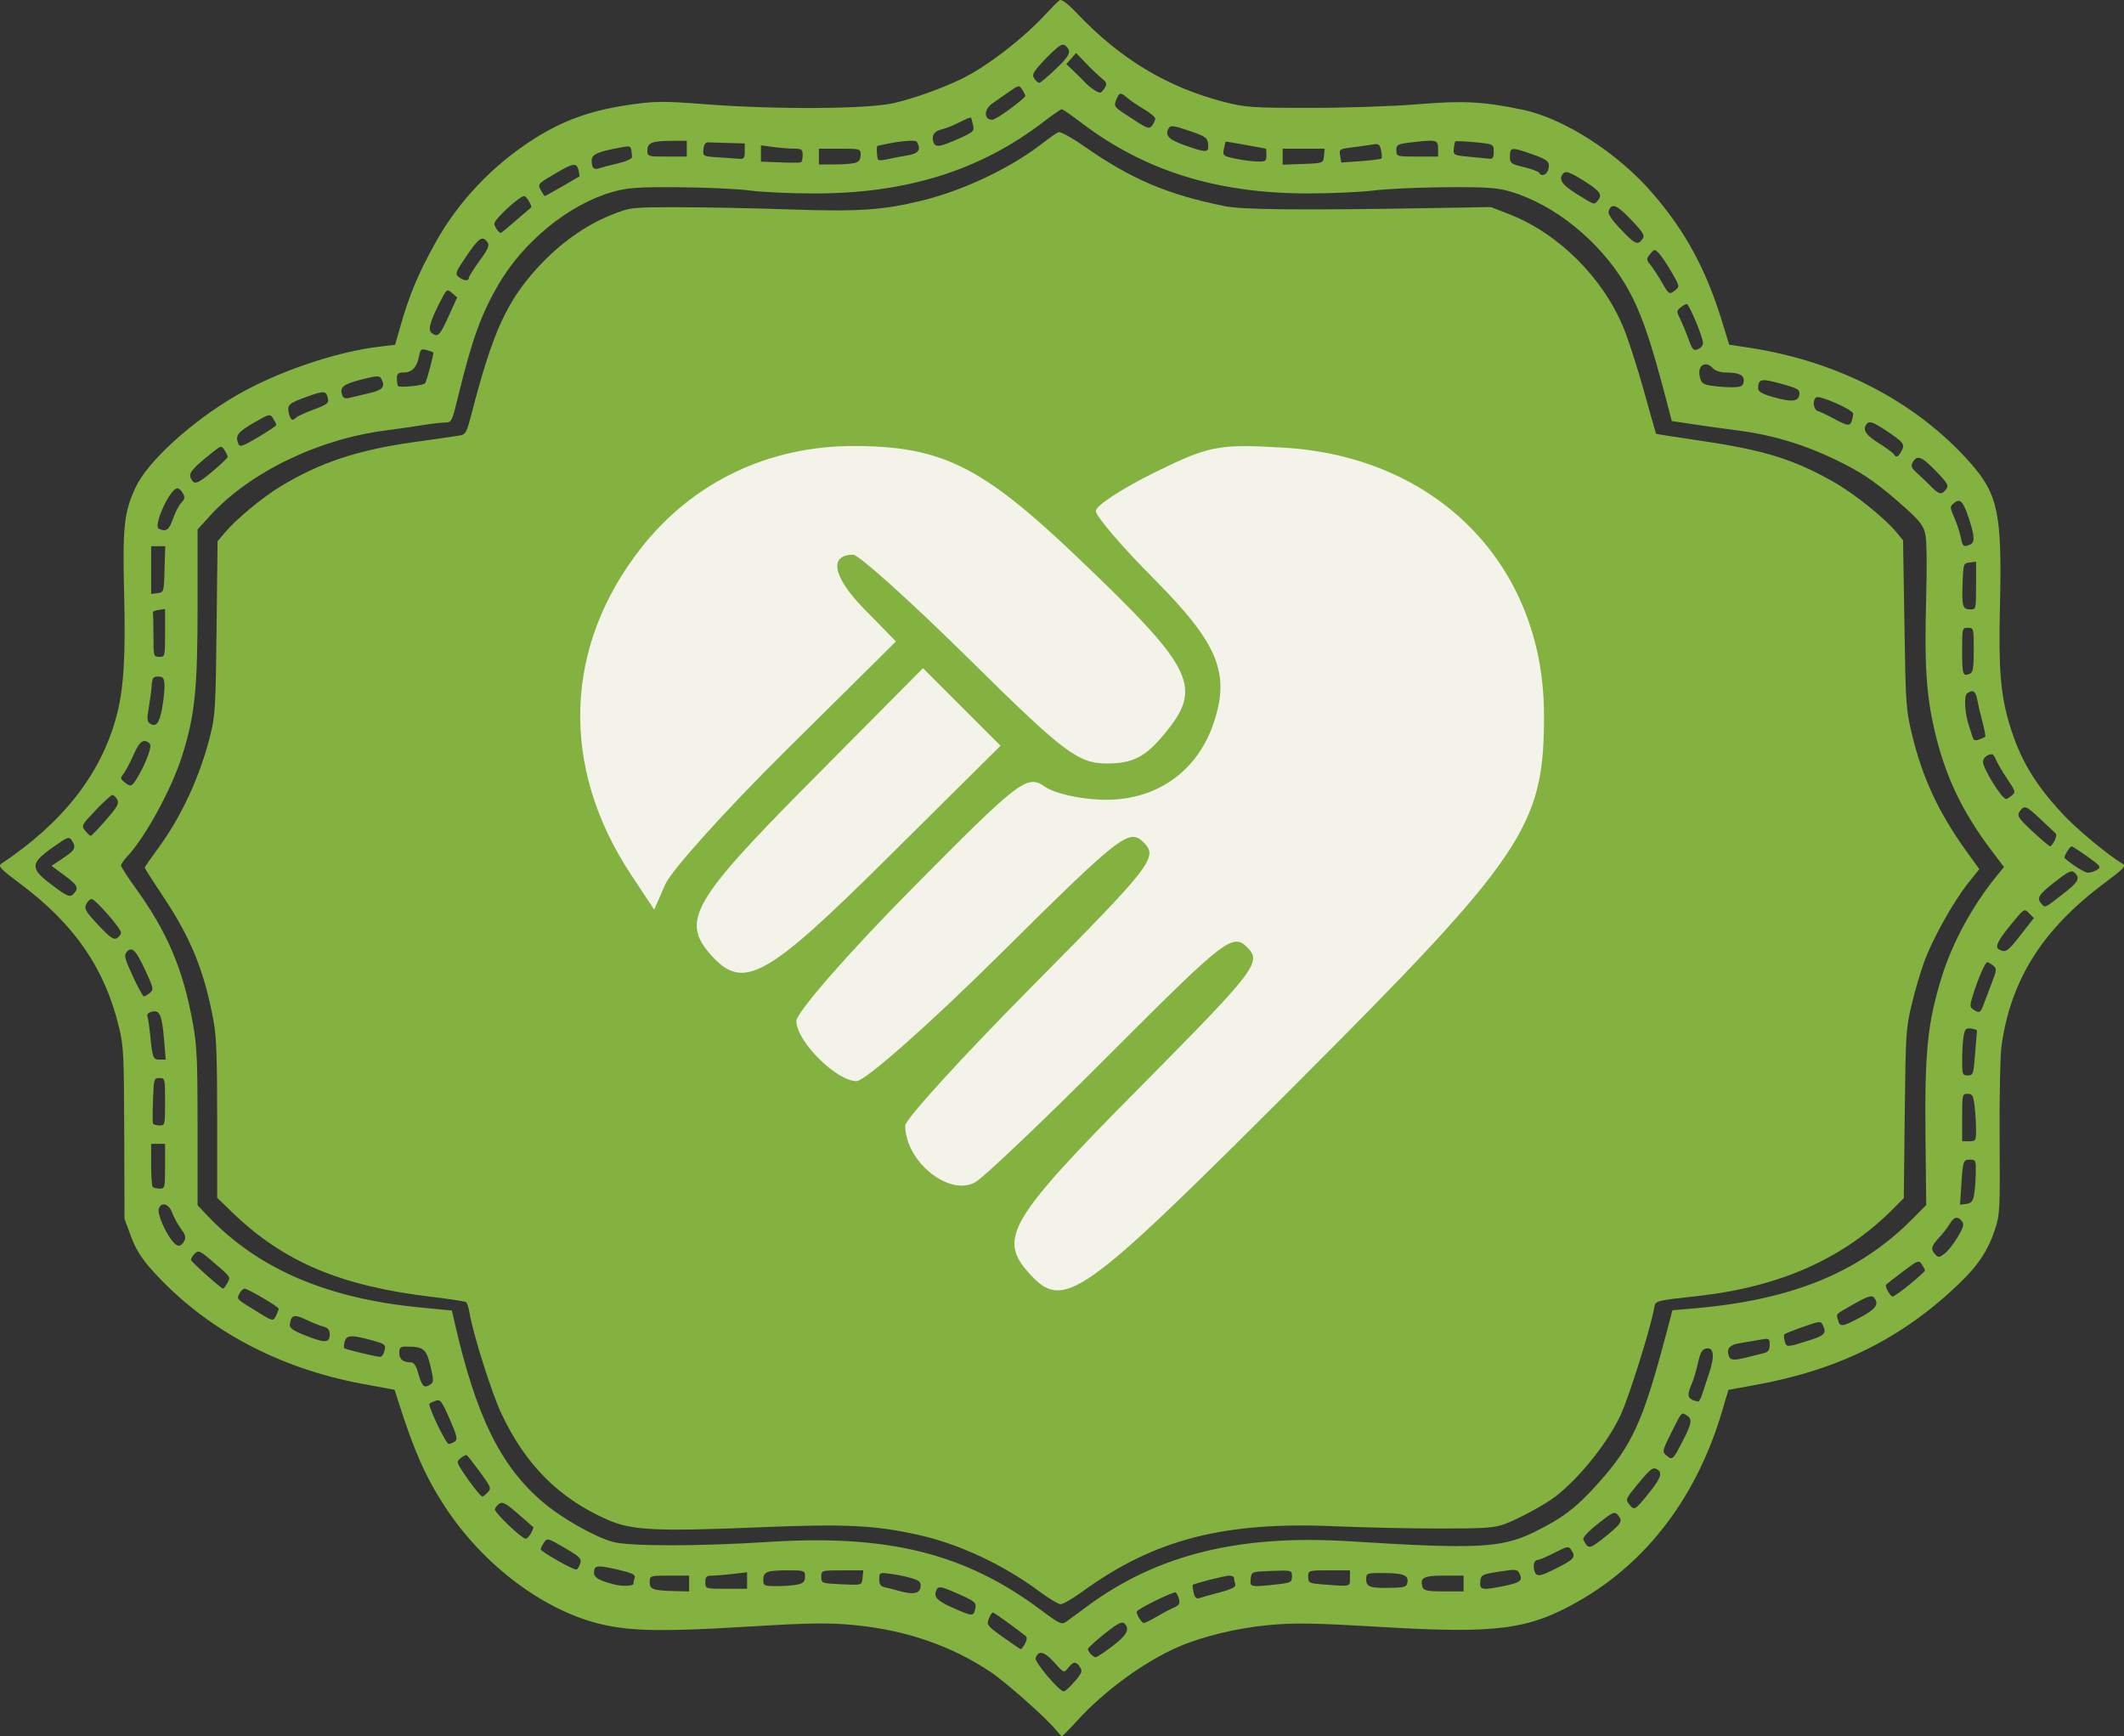 <?xml version="1.0" encoding="UTF-8" standalone="no"?> <svg xmlns:inkscape="http://www.inkscape.org/namespaces/inkscape" xmlns:sodipodi="http://sodipodi.sourceforge.net/DTD/sodipodi-0.dtd" xmlns="http://www.w3.org/2000/svg" xmlns:svg="http://www.w3.org/2000/svg" width="104" height="85" viewBox="0 0 104 85" fill="none" version="1.1" id="svg8" sodipodi:docname="icon3.svg" inkscape:version="1.3.2 (091e20e, 2023-11-25, custom)"><rect x="0" y="0" width="104" height="85" fill="#333333" stroke="none"/><defs id="defs8"></defs><path d="m 51.672,84.659 c -0.462,-0.572 -2.44,-2.321 -3.186,-2.817 -1.911,-1.271 -4.105,-2.029 -6.597,-2.277 -1.318,-0.131 -2.162,-0.119 -5.436,0.079 -3.816,0.231 -5.384,0.214 -6.782,-0.075 -2.888,-0.596 -5.975,-2.875 -7.901,-5.832 -0.931,-1.429 -1.508,-2.733 -2.263,-5.112 l -0.186,-0.586 -1.561,-0.288 c -4.16,-0.768 -7.742,-2.701 -10.312,-5.565 -0.524,-0.584 -0.796,-1.02 -1.032,-1.653 L 6.096,59.673 6.083,55.484 C 6.071,51.589 6.053,51.223 5.82,50.264 5.125,47.399 3.647,45.254 1.007,43.278 0.012,42.533 -0.11,42.403 0.069,42.283 3.09,40.261 4.928,37.914 5.693,35.102 c 0.363,-1.334 0.463,-2.902 0.385,-6.04 -0.081,-3.272 -0.004,-3.988 0.56,-5.2 0.591,-1.27 2.76,-3.245 4.963,-4.518 1.996,-1.154 4.886,-2.134 7.022,-2.379 l 0.721,-0.083 0.259,-0.902 c 0.449,-1.565 0.851,-2.527 1.696,-4.06 1.134,-2.057 2.853,-3.867 4.898,-5.153 1.396,-0.878 2.74,-1.358 4.548,-1.626 1.322,-0.195 1.689,-0.199 3.791,-0.038 3.517,0.269 7.969,0.24 9.254,-0.061 0.981,-0.23 2.333,-0.714 3.293,-1.18 1.213,-0.589 2.994,-1.955 4.076,-3.126 0.319,-0.345 0.645,-0.672 0.725,-0.726 0.094,-0.063 0.396,0.166 0.852,0.645 2.123,2.234 4.391,3.602 7.178,4.33 1.038,0.271 1.404,0.297 4.258,0.297 1.717,0 4.095,-0.081 5.285,-0.18 2.207,-0.184 3.174,-0.132 5.104,0.272 2.01,0.421 4.635,2.104 6.325,4.054 1.651,1.906 2.663,3.778 3.468,6.422 l 0.312,1.023 1.022,0.157 c 4.341,0.665 8.171,2.667 10.797,5.642 1.349,1.528 1.547,2.488 1.441,6.971 -0.073,3.117 0.027,4.362 0.47,5.828 0.514,1.702 1.223,2.896 2.602,4.38 0.689,0.742 2.234,2.025 2.944,2.445 0.167,0.099 0.024,0.25 -0.852,0.901 -3.063,2.277 -4.628,4.739 -5.087,8.003 -0.066,0.469 -0.107,2.452 -0.093,4.525 0.023,3.479 0.011,3.732 -0.216,4.429 -0.342,1.051 -0.823,1.782 -1.763,2.685 -2.794,2.682 -5.895,4.224 -9.977,4.964 l -1.324,0.24 -0.306,1.035 c -1.237,4.183 -3.66,7.39 -7.039,9.316 -2.44,1.391 -3.988,1.593 -9.649,1.258 -3.314,-0.196 -4.274,-0.212 -5.549,-0.09 -1.538,0.147 -3.207,0.551 -4.387,1.063 -1.681,0.729 -3.623,2.148 -4.983,3.642 -0.367,0.403 -0.69,0.733 -0.718,0.733 -0.028,0 -0.174,-0.153 -0.325,-0.341 z m 0.944,-2.334 c 0.359,-0.419 0.394,-0.513 0.266,-0.709 -0.191,-0.293 -0.324,-0.285 -0.579,0.036 -0.208,0.261 -0.21,0.26 -0.691,-0.275 -0.48,-0.535 -0.77,-0.599 -0.905,-0.2 -0.062,0.184 1.155,1.624 1.377,1.629 0.065,0.001 0.305,-0.215 0.532,-0.481 z m 1.861,-1.74 c 0.711,-0.544 0.862,-0.837 0.572,-1.11 -0.116,-0.109 -0.341,0.009 -0.965,0.508 -0.448,0.358 -0.814,0.694 -0.814,0.745 0,0.136 0.253,0.404 0.382,0.404 0.06,0 0.431,-0.246 0.825,-0.548 z m -4.289,-0.114 c 0.083,-0.151 0.108,-0.311 0.056,-0.355 -0.387,-0.324 -1.565,-1.174 -1.628,-1.174 -0.043,0 -0.134,0.139 -0.202,0.309 -0.117,0.291 -0.077,0.343 0.691,0.893 0.449,0.321 0.842,0.588 0.873,0.593 0.032,0.005 0.126,-0.114 0.209,-0.266 z m 3.064,-1.847 c 3.432,-2.52 7.431,-3.507 12.83,-3.168 6.229,0.392 7.437,0.332 9.024,-0.443 1.414,-0.691 2.096,-1.213 3.198,-2.452 1.629,-1.832 2.159,-3.007 3.291,-7.301 l 0.294,-1.114 1.047,-0.09 c 4.842,-0.415 8.133,-1.771 10.755,-4.43 l 0.625,-0.633 -0.035,-3.231 c -0.046,-4.269 0.094,-5.669 0.799,-7.947 0.515,-1.666 1.514,-3.497 2.693,-4.94 l 0.351,-0.429 -0.602,-0.795 c -1.453,-1.919 -2.281,-3.663 -2.799,-5.896 -0.4,-1.727 -0.497,-3.189 -0.414,-6.267 0.05,-1.862 0.035,-3.036 -0.042,-3.362 -0.097,-0.408 -0.292,-0.654 -1.056,-1.334 -1.169,-1.039 -1.863,-1.537 -2.857,-2.049 -1.771,-0.912 -3.425,-1.434 -5.298,-1.674 -0.651,-0.083 -1.638,-0.221 -2.192,-0.305 l -1.008,-0.153 -0.216,-0.833 c -0.841,-3.246 -1.334,-4.646 -2.067,-5.87 -1.264,-2.111 -3.441,-3.875 -5.579,-4.519 -0.664,-0.2 -1.186,-0.237 -3.179,-0.224 -1.311,0.009 -2.913,0.081 -3.56,0.161 -0.647,0.08 -2.103,0.145 -3.236,0.144 -4.447,-0.003 -7.988,-1.112 -11.086,-3.471 -0.468,-0.357 -0.892,-0.649 -0.942,-0.65 -0.05,-9.3e-4 -0.459,0.281 -0.909,0.626 -3.1,2.375 -6.696,3.497 -11.202,3.497 -1.131,0 -2.553,-0.065 -3.159,-0.145 -0.606,-0.08 -2.175,-0.152 -3.487,-0.161 -1.997,-0.014 -2.523,0.023 -3.236,0.228 -2.156,0.618 -4.392,2.444 -5.628,4.596 -0.828,1.442 -1.262,2.652 -1.927,5.374 -0.313,1.283 -0.332,1.321 -0.648,1.321 -0.179,0 -0.667,0.056 -1.085,0.125 -0.418,0.069 -1.236,0.187 -1.819,0.262 -3.327,0.43 -6.681,2.059 -8.612,4.183 l -0.605,0.665 v 3.749 c 0,4.085 -0.129,5.34 -0.752,7.321 -0.509,1.621 -1.811,4.008 -2.701,4.952 -0.162,0.172 -0.294,0.366 -0.294,0.432 0,0.066 0.321,0.563 0.713,1.105 1.558,2.155 2.336,3.993 2.807,6.639 0.196,1.1 0.227,1.784 0.227,5.079 v 3.808 l 0.483,0.509 c 2.454,2.59 5.82,4.047 10.37,4.49 l 1.599,0.156 0.136,0.593 c 1.047,4.57 2.223,6.977 4.277,8.752 0.912,0.788 2.552,1.726 3.459,1.978 0.807,0.225 4.18,0.226 7.664,0.003 5.84,-0.374 9.61,0.57 13.302,3.332 0.89,0.666 1.029,0.732 1.231,0.585 0.125,-0.091 0.602,-0.441 1.06,-0.777 z m 3.398,0.517 c 0.295,-0.174 0.674,-0.374 0.84,-0.444 0.231,-0.098 0.289,-0.192 0.242,-0.395 -0.034,-0.147 -0.108,-0.3 -0.165,-0.34 -0.097,-0.068 -1.913,0.828 -1.913,0.943 0,0.153 0.251,0.551 0.347,0.551 0.061,0 0.353,-0.142 0.649,-0.316 z m -8.904,-0.356 c 0.078,-0.339 0.027,-0.382 -0.989,-0.825 -0.642,-0.281 -0.797,-0.309 -0.88,-0.163 -0.2,0.353 -0.029,0.559 0.751,0.905 0.978,0.434 1.036,0.438 1.117,0.083 z m 11.972,-0.826 c 0.617,-0.165 0.812,-0.268 0.766,-0.404 -0.034,-0.1 -0.061,-0.235 -0.061,-0.3 0,-0.065 -0.104,-0.118 -0.232,-0.118 -0.208,0 -1.705,0.381 -1.789,0.455 -0.019,0.017 0,0.184 0.042,0.371 0.052,0.236 0.133,0.322 0.261,0.279 0.102,-0.034 0.558,-0.162 1.013,-0.284 z m -14.644,-0.266 c 0.029,-0.229 -0.045,-0.307 -0.397,-0.419 -0.238,-0.076 -0.701,-0.174 -1.029,-0.219 -0.586,-0.08 -0.596,-0.076 -0.596,0.256 0,0.248 0.068,0.352 0.255,0.392 0.141,0.03 0.46,0.112 0.71,0.182 0.696,0.196 1.016,0.138 1.057,-0.191 z m -11.332,-0.169 v -0.387 h -0.965 c -0.946,0 -0.965,0.006 -0.965,0.313 0,0.362 0.15,0.416 1.22,0.443 l 0.71,0.018 z m 37.922,0 v -0.387 h -0.969 c -1.002,0 -1.194,0.107 -1.034,0.58 0.051,0.151 0.278,0.193 1.034,0.193 h 0.969 z m -35.084,-0.147 v -0.405 l -0.698,0.083 c -0.384,0.045 -0.844,0.083 -1.022,0.083 -0.27,0 -0.324,0.054 -0.324,0.322 0,0.32 0.008,0.322 1.022,0.322 h 1.022 z m 32.336,0.067 c 0.043,-0.342 -0.217,-0.431 -1.255,-0.434 -0.736,-0.002 -0.766,0.011 -0.766,0.311 0,0.374 0.193,0.438 1.249,0.413 0.66,-0.015 0.742,-0.046 0.772,-0.29 z m 4.742,0.198 c 0.785,-0.162 0.907,-0.259 0.75,-0.594 -0.107,-0.228 -0.178,-0.235 -1.004,-0.106 -0.847,0.132 -0.89,0.155 -0.924,0.489 -0.042,0.41 0.096,0.435 1.179,0.211 z m -42.642,-0.108 c 0,-0.065 0.028,-0.201 0.062,-0.303 0.048,-0.141 -0.154,-0.234 -0.865,-0.395 -0.992,-0.226 -1.127,-0.205 -1.127,0.17 0,0.226 0.267,0.381 0.965,0.559 0.418,0.106 0.965,0.089 0.965,-0.031 z m 8.047,0.038 c 0.278,-0.063 0.355,-0.147 0.355,-0.387 0,-0.295 -0.031,-0.306 -0.842,-0.306 -1.026,0 -1.202,0.068 -1.202,0.465 0,0.29 0.039,0.308 0.667,0.308 0.367,0 0.827,-0.036 1.022,-0.081 z m 3.172,-0.348 0.036,-0.344 h -1.029 c -1.018,0 -1.029,0.004 -1.029,0.317 0,0.306 0.031,0.318 0.88,0.359 1.143,0.055 1.101,0.068 1.143,-0.332 z m 20.259,0.345 c 0.713,-0.076 0.766,-0.104 0.766,-0.391 0,-0.305 -0.012,-0.308 -0.993,-0.271 -0.99,0.037 -0.994,0.038 -1.029,0.392 -0.041,0.404 -0.023,0.408 1.256,0.271 z m 3.605,-0.303 v -0.387 h -1.022 c -1.008,0 -1.022,0.004 -1.022,0.316 0,0.289 0.051,0.32 0.596,0.363 1.52,0.121 1.448,0.135 1.448,-0.292 z m 10.138,-0.503 c 0.843,-0.429 0.926,-0.529 0.716,-0.856 -0.147,-0.228 -0.18,-0.223 -0.834,0.11 -0.375,0.191 -0.736,0.347 -0.802,0.347 -0.185,0 -0.271,0.232 -0.191,0.517 0.095,0.341 0.241,0.325 1.111,-0.118 z m -47.825,-0.225 c 0.075,-0.23 -0.023,-0.328 -0.767,-0.762 -0.825,-0.481 -0.859,-0.49 -1.012,-0.253 -0.087,0.135 -0.158,0.282 -0.158,0.326 0,0.115 1.625,1.034 1.749,0.99 0.057,-0.02 0.141,-0.156 0.189,-0.301 z m 50.848,-1.9 c 0.121,-0.166 0.123,-0.245 0.01,-0.4 -0.201,-0.276 -0.248,-0.259 -1.074,0.397 -0.452,0.359 -0.715,0.65 -0.669,0.741 0.235,0.47 0.286,0.468 0.936,-0.033 0.355,-0.274 0.714,-0.591 0.797,-0.705 z m -53.259,0.425 c 0.082,-0.149 0.132,-0.283 0.112,-0.299 -0.02,-0.016 -0.359,-0.312 -0.754,-0.658 -0.564,-0.495 -0.757,-0.601 -0.901,-0.498 -0.101,0.072 -0.203,0.196 -0.226,0.275 -0.043,0.147 1.301,1.438 1.505,1.446 0.063,0.002 0.182,-0.117 0.263,-0.266 z m 54.669,-1.882 c 0.605,-0.739 0.74,-1.05 0.523,-1.208 -0.247,-0.18 -0.339,-0.117 -1.003,0.687 -0.596,0.721 -0.607,0.749 -0.411,0.996 0.238,0.299 0.272,0.281 0.891,-0.474 z m -56.793,-0.117 c 0.191,-0.196 0.171,-0.249 -0.376,-0.999 -0.318,-0.435 -0.611,-0.807 -0.651,-0.826 -0.041,-0.019 -0.172,0.047 -0.291,0.146 -0.211,0.175 -0.208,0.195 0.107,0.678 0.376,0.576 0.875,1.207 0.955,1.207 0.03,0 0.146,-0.093 0.257,-0.207 z m 58.514,-2.512 c 0.458,-0.888 0.486,-1.086 0.18,-1.272 -0.241,-0.146 -0.223,-0.165 -0.661,0.705 -0.534,1.063 -0.539,1.084 -0.303,1.28 0.28,0.233 0.311,0.205 0.784,-0.713 z m -60.118,0.016 c 0.144,-0.103 0.104,-0.27 -0.258,-1.101 -0.381,-0.875 -0.454,-0.97 -0.68,-0.892 -0.139,0.049 -0.277,0.113 -0.305,0.143 -0.093,0.097 0.802,1.976 0.941,1.974 0.074,-10e-4 0.21,-0.057 0.303,-0.123 z m 61.066,-2.291 c 0.064,-0.195 0.221,-0.669 0.349,-1.053 0.281,-0.842 0.226,-1.285 -0.148,-1.204 -0.202,0.044 -0.289,0.199 -0.405,0.722 -0.081,0.366 -0.217,0.822 -0.303,1.014 -0.264,0.591 -0.203,0.757 0.316,0.861 0.041,0.008 0.127,-0.144 0.191,-0.34 z m -62.223,-0.529 c 0.119,-0.086 0.111,-0.255 -0.044,-0.888 -0.205,-0.835 -0.333,-0.935 -1.196,-0.935 -0.269,0 -0.326,0.055 -0.326,0.308 0,0.312 0.187,0.465 0.568,0.465 0.141,0 0.253,0.156 0.346,0.483 0.209,0.736 0.303,0.818 0.652,0.567 z m 64.434,-1.3 c 0.262,-0.067 0.617,-0.155 0.788,-0.196 0.244,-0.058 0.312,-0.148 0.312,-0.411 0,-0.324 -0.018,-0.333 -0.483,-0.249 -0.265,0.048 -0.704,0.122 -0.975,0.164 -0.498,0.077 -0.665,0.268 -0.545,0.621 0.076,0.225 0.248,0.239 0.902,0.072 z m -66.736,-0.275 c 0.098,-0.351 0.066,-0.377 -0.707,-0.584 -0.915,-0.244 -1.14,-0.228 -1.228,0.088 -0.041,0.147 -0.051,0.294 -0.022,0.327 0.05,0.056 1.458,0.398 1.749,0.424 0.074,0.007 0.168,-0.108 0.209,-0.255 z m 69.846,-0.577 c 0.671,-0.215 0.775,-0.334 0.608,-0.689 -0.116,-0.246 -0.132,-0.246 -0.98,0.051 -0.474,0.166 -0.888,0.331 -0.919,0.367 -0.032,0.036 -0.023,0.191 0.02,0.344 0.085,0.303 0.105,0.302 1.271,-0.073 z m -72.517,-0.248 c 0,-0.243 -0.075,-0.34 -0.312,-0.403 -0.172,-0.046 -0.558,-0.201 -0.858,-0.344 -0.561,-0.268 -0.711,-0.226 -0.779,0.215 -0.03,0.196 0.107,0.302 0.7,0.542 0.992,0.402 1.249,0.4 1.249,-0.011 z m 74.962,-0.863 c 0.763,-0.406 0.924,-0.652 0.639,-0.975 -0.097,-0.11 -0.332,-0.032 -0.937,0.312 -0.974,0.553 -0.901,0.481 -0.81,0.805 0.099,0.354 0.201,0.341 1.107,-0.142 z m -77.577,-0.098 c 0.065,-0.137 0.117,-0.278 0.117,-0.314 0,-0.097 -1.504,-0.984 -1.667,-0.984 -0.078,0 -0.195,0.114 -0.261,0.252 -0.13,0.275 -0.17,0.236 0.963,0.93 0.691,0.424 0.701,0.425 0.848,0.115 z m 79.991,-1.514 c 0.406,-0.332 0.737,-0.636 0.735,-0.677 -0.002,-0.04 -0.072,-0.176 -0.157,-0.302 -0.143,-0.214 -0.205,-0.19 -0.931,0.363 -0.428,0.326 -0.796,0.613 -0.818,0.637 -0.069,0.078 0.21,0.582 0.323,0.582 0.06,0 0.441,-0.272 0.848,-0.603 z m -82.39,-0.056 c 0.171,-0.311 0.191,-0.281 -0.72,-1.058 -0.632,-0.54 -0.696,-0.567 -0.883,-0.376 -0.111,0.113 -0.187,0.251 -0.17,0.306 0.035,0.111 1.473,1.398 1.565,1.4 0.032,7e-4 0.125,-0.122 0.208,-0.272 z m 84.123,-1.473 c 0.138,-0.109 0.409,-0.46 0.602,-0.78 0.283,-0.468 0.325,-0.617 0.215,-0.768 -0.197,-0.269 -0.398,-0.231 -0.597,0.114 -0.096,0.166 -0.331,0.47 -0.524,0.676 -0.381,0.408 -0.423,0.565 -0.214,0.801 0.175,0.199 0.216,0.195 0.518,-0.044 z M 9.03,60.742 c 0.085,-0.153 0.043,-0.3 -0.171,-0.587 -0.156,-0.211 -0.35,-0.565 -0.431,-0.787 -0.161,-0.442 -0.532,-0.55 -0.653,-0.191 -0.079,0.233 0.305,1.145 0.667,1.586 0.247,0.301 0.412,0.295 0.588,-0.021 z m 87.626,-2.229 c 0.04,-0.213 0.078,-0.691 0.086,-1.063 0.013,-0.642 -0.001,-0.677 -0.274,-0.677 -0.341,0 -0.357,0.048 -0.435,1.265 l -0.06,0.942 0.306,-0.04 c 0.236,-0.031 0.322,-0.129 0.378,-0.427 z M 8.082,57.095 v -1.095 h -0.341 -0.341 v 1.01 c 0,0.555 0.034,1.048 0.076,1.095 0.042,0.047 0.195,0.086 0.341,0.086 0.257,0 0.265,-0.034 0.265,-1.096 z m 88.674,-1.786 c 0,-0.309 -0.033,-0.831 -0.072,-1.16 -0.063,-0.52 -0.107,-0.598 -0.341,-0.598 -0.262,0 -0.268,0.026 -0.268,1.16 v 1.16 h 0.341 c 0.326,0 0.341,-0.024 0.341,-0.562 z M 8.082,53.938 c 0,-1.142 -0.004,-1.16 -0.275,-1.16 -0.266,0 -0.277,0.036 -0.315,1.063 -0.022,0.585 -0.023,1.107 -0.002,1.16 0.021,0.053 0.163,0.097 0.315,0.097 0.273,0 0.277,-0.016 0.277,-1.16 z m 88.627,-2.352 c 0.045,-0.585 0.087,-1.092 0.093,-1.128 0.006,-0.035 -0.122,-0.082 -0.286,-0.104 -0.253,-0.033 -0.307,0.021 -0.369,0.371 -0.04,0.225 -0.072,0.75 -0.072,1.167 0,0.716 0.015,0.757 0.276,0.757 0.263,0 0.28,-0.049 0.358,-1.063 z M 8.041,50.981 c -0.104,-1.269 -0.211,-1.538 -0.582,-1.458 -0.192,0.042 -0.278,0.127 -0.239,0.24 0.033,0.096 0.09,0.48 0.127,0.854 0.119,1.189 0.145,1.258 0.47,1.258 h 0.298 z m 89.076,-1.78 c 0.071,-0.195 0.251,-0.672 0.401,-1.06 0.256,-0.664 0.26,-0.716 0.074,-0.87 -0.109,-0.09 -0.239,-0.164 -0.289,-0.164 -0.102,0 -0.455,0.817 -0.708,1.641 -0.153,0.498 -0.151,0.556 0.025,0.673 0.293,0.194 0.357,0.166 0.497,-0.219 z M 7.338,48.609 c 0.197,-0.164 0.186,-0.22 -0.225,-1.108 -0.461,-0.995 -0.654,-1.185 -0.912,-0.893 -0.138,0.157 -0.096,0.321 0.299,1.178 0.253,0.548 0.498,0.996 0.545,0.996 0.047,0 0.179,-0.078 0.293,-0.172 z m 91.607,-2.841 0.64,-0.823 -0.236,-0.241 c -0.234,-0.238 -0.242,-0.233 -0.904,0.582 -0.672,0.828 -0.788,1.098 -0.526,1.218 0.299,0.137 0.404,0.061 1.026,-0.737 z M 5.924,45.656 c 0,-0.205 -1.261,-1.643 -1.44,-1.643 -0.078,0 -0.196,0.116 -0.263,0.257 -0.105,0.223 -0.028,0.357 0.592,1.018 0.57,0.608 0.753,0.737 0.912,0.641 0.109,-0.066 0.199,-0.189 0.199,-0.274 z m 95.05,-1.859 c 0.803,-0.622 0.9,-0.796 0.604,-1.076 -0.145,-0.137 -0.302,-0.062 -0.965,0.456 -0.802,0.628 -0.901,0.789 -0.656,1.067 0.186,0.21 0.145,0.229 1.017,-0.448 z M 3.631,43.729 c 0.234,-0.265 0.153,-0.411 -0.488,-0.883 l -0.621,-0.458 0.566,-0.375 c 0.594,-0.394 0.656,-0.521 0.424,-0.874 -0.129,-0.196 -0.218,-0.161 -0.968,0.374 -1.07,0.764 -1.072,1.005 -0.018,1.8 0.802,0.605 0.904,0.643 1.105,0.415 z M 102.681,42.582 c 0.216,-0.131 0.181,-0.18 -0.466,-0.644 -0.385,-0.276 -0.737,-0.502 -0.782,-0.502 -0.089,0 -0.401,0.521 -0.342,0.573 0.385,0.341 0.988,0.716 1.148,0.716 0.115,0 0.314,-0.064 0.442,-0.142 z m -2.083,-1.42 c 0.082,-0.15 0.108,-0.312 0.056,-0.36 -0.052,-0.048 -0.384,-0.36 -0.737,-0.694 -0.702,-0.662 -0.794,-0.7 -1.004,-0.413 -0.113,0.155 -0.111,0.236 0.015,0.409 0.174,0.241 1.373,1.331 1.463,1.331 0.032,0 0.125,-0.123 0.208,-0.273 z M 5.188,40.144 c 0.565,-0.648 0.656,-0.812 0.552,-0.999 -0.068,-0.123 -0.175,-0.224 -0.236,-0.224 -0.062,0 -0.432,0.336 -0.823,0.748 -0.69,0.725 -0.705,0.755 -0.511,0.999 0.11,0.138 0.232,0.251 0.272,0.251 0.039,0 0.375,-0.349 0.747,-0.775 z m 93.32,-1.2 c 0.194,-0.161 0.181,-0.208 -0.221,-0.805 -0.235,-0.349 -0.479,-0.765 -0.543,-0.924 -0.064,-0.16 -0.155,-0.29 -0.203,-0.29 -0.231,0 -0.445,0.178 -0.445,0.371 0,0.334 0.925,1.821 1.133,1.821 0.04,0 0.165,-0.077 0.278,-0.171 z m -91.811,-0.828 c 0.384,-0.618 0.722,-1.469 0.659,-1.656 -0.034,-0.099 -0.164,-0.181 -0.29,-0.181 -0.162,0 -0.315,0.197 -0.527,0.677 -0.164,0.372 -0.382,0.783 -0.483,0.914 -0.171,0.22 -0.168,0.251 0.035,0.419 0.3,0.249 0.355,0.234 0.607,-0.173 z m 90.505,-2.048 c 0.027,-0.028 -0.033,-0.354 -0.133,-0.725 -0.1,-0.371 -0.215,-0.864 -0.256,-1.094 -0.076,-0.424 -0.213,-0.507 -0.498,-0.302 -0.163,0.117 -0.107,1.014 0.1,1.608 0.052,0.15 0.125,0.379 0.161,0.508 0.049,0.175 0.13,0.212 0.321,0.145 0.141,-0.049 0.278,-0.112 0.305,-0.139 z M 7.939,34.667 c 0.077,-0.425 0.129,-0.946 0.114,-1.159 -0.022,-0.318 -0.077,-0.387 -0.311,-0.387 -0.243,0 -0.288,0.065 -0.315,0.451 -0.017,0.248 -0.083,0.737 -0.145,1.086 -0.087,0.488 -0.08,0.659 0.032,0.741 0.318,0.233 0.486,0.036 0.626,-0.733 z m 88.524,-1.688 c 0.144,-0.063 0.18,-0.292 0.18,-1.16 0,-1.068 -0.004,-1.082 -0.284,-1.082 -0.282,0 -0.284,0.009 -0.284,1.16 0,1.144 0.033,1.236 0.388,1.082 z M 8.082,30.986 V 29.818 l -0.312,0.041 c -0.172,0.022 -0.299,0.084 -0.284,0.138 0.016,0.053 0.028,0.561 0.028,1.128 0,1.014 0.005,1.031 0.284,1.031 0.282,0 0.284,-0.008 0.284,-1.169 z m 88.674,-2.32 v -1.169 l -0.312,0.041 c -0.305,0.04 -0.313,0.061 -0.347,0.993 -0.042,1.152 0.001,1.304 0.372,1.304 0.286,0 0.287,-0.004 0.287,-1.169 z m -88.698,-0.797 0.033,-1.128 h -0.345 -0.345 v 1.169 1.169 l 0.312,-0.041 c 0.311,-0.041 0.312,-0.045 0.345,-1.169 z m 88.405,-1.206 c 0.239,-0.104 0.226,-0.415 -0.052,-1.259 -0.286,-0.868 -0.432,-1.024 -0.728,-0.779 -0.218,0.181 -0.218,0.19 0.013,0.731 0.129,0.301 0.271,0.736 0.315,0.966 0.083,0.431 0.142,0.475 0.451,0.341 z M 8.468,25.404 c 0.104,-0.31 0.287,-0.664 0.406,-0.787 0.178,-0.183 0.193,-0.266 0.082,-0.467 -0.074,-0.134 -0.196,-0.244 -0.272,-0.244 -0.356,0 -1.201,1.844 -0.908,1.98 0.356,0.165 0.509,0.058 0.691,-0.482 z m 86.825,-1.452 c 0.136,-0.186 0.073,-0.295 -0.52,-0.907 -0.688,-0.71 -0.909,-0.789 -1.123,-0.404 -0.098,0.176 -0.056,0.276 0.214,0.516 0.184,0.164 0.489,0.455 0.676,0.648 0.398,0.409 0.54,0.436 0.751,0.147 z m -84.855,-0.901 c 0.39,-0.328 0.71,-0.636 0.71,-0.684 0,-0.048 -0.07,-0.195 -0.154,-0.327 -0.149,-0.231 -0.168,-0.229 -0.539,0.066 -1.03,0.818 -1.232,1.053 -1.115,1.302 0.166,0.352 0.313,0.304 1.099,-0.357 z m 82.667,-0.966 c 0.186,-0.339 0.117,-0.427 -0.834,-1.057 -0.492,-0.326 -0.721,-0.414 -0.823,-0.318 -0.292,0.275 -0.136,0.562 0.536,0.981 0.373,0.233 0.708,0.478 0.745,0.545 0.103,0.19 0.212,0.146 0.376,-0.152 z m -80.398,-0.722 c 0.452,-0.267 0.823,-0.519 0.823,-0.558 7e-4,-0.04 -0.07,-0.182 -0.156,-0.317 -0.152,-0.236 -0.183,-0.23 -0.921,0.195 -0.779,0.449 -0.926,0.625 -0.811,0.967 0.092,0.272 0.143,0.258 1.065,-0.287 z m 77.962,-0.754 c 0.038,-0.112 0.069,-0.273 0.069,-0.357 0,-0.191 -1.641,-0.915 -1.808,-0.798 -0.201,0.141 -0.139,0.605 0.09,0.673 0.117,0.035 0.461,0.199 0.766,0.364 0.672,0.365 0.794,0.382 0.883,0.118 z m -76.167,-0.167 c 0.059,-0.062 0.447,-0.239 0.862,-0.393 0.642,-0.238 0.746,-0.317 0.696,-0.533 -0.089,-0.387 -0.179,-0.399 -0.957,-0.121 -0.965,0.344 -1.051,0.418 -0.961,0.824 0.078,0.351 0.178,0.413 0.359,0.223 z m 73.602,-1.127 c 0.03,-0.243 -0.071,-0.302 -0.908,-0.533 -0.968,-0.267 -1.107,-0.237 -1.111,0.239 -0.001,0.145 0.208,0.266 0.708,0.411 0.924,0.267 1.267,0.237 1.312,-0.116 z m -70.003,-0.073 c 0.655,-0.151 0.783,-0.317 0.557,-0.722 -0.075,-0.134 -0.266,-0.121 -0.978,0.064 -0.885,0.231 -1.056,0.371 -0.924,0.761 0.051,0.152 0.154,0.186 0.381,0.128 0.171,-0.044 0.605,-0.148 0.964,-0.231 z m 2.712,-0.475 c 0.075,-0.085 0.445,-1.47 0.405,-1.516 -0.013,-0.015 -0.159,-0.065 -0.324,-0.112 -0.268,-0.076 -0.309,-0.042 -0.378,0.313 -0.103,0.53 -0.344,0.783 -0.748,0.783 -0.273,0 -0.333,0.054 -0.333,0.301 0,0.165 0.026,0.331 0.059,0.367 0.077,0.088 1.226,-0.03 1.319,-0.136 z m 64.566,-0.097 c 0.039,-0.308 -0.218,-0.431 -0.906,-0.434 -0.23,-10e-4 -0.494,-0.089 -0.588,-0.195 -0.363,-0.412 -0.787,-0.159 -0.658,0.392 0.08,0.341 0.148,0.39 0.649,0.461 0.308,0.044 0.764,0.073 1.014,0.064 0.371,-0.012 0.461,-0.065 0.488,-0.288 z m -2,-1.935 c -0.058,-0.387 -0.681,-1.852 -0.788,-1.852 -0.054,0 -0.192,0.078 -0.307,0.173 -0.196,0.163 -0.198,0.196 -0.022,0.548 0.102,0.206 0.287,0.649 0.409,0.985 0.201,0.55 0.248,0.599 0.483,0.498 0.168,-0.072 0.248,-0.198 0.225,-0.352 z m -61.419,-1.24 0.425,-0.933 -0.254,-0.218 c -0.25,-0.215 -0.259,-0.208 -0.625,0.516 -0.468,0.925 -0.561,1.306 -0.355,1.454 0.292,0.21 0.383,0.118 0.809,-0.818 z m 60.087,-1.301 c 0.199,-0.165 0.189,-0.209 -0.204,-0.881 -0.227,-0.389 -0.508,-0.804 -0.624,-0.923 -0.197,-0.203 -0.223,-0.2 -0.418,0.044 -0.201,0.252 -0.201,0.269 0.024,0.549 0.127,0.159 0.372,0.535 0.545,0.836 0.347,0.607 0.376,0.623 0.676,0.374 z m -59.093,-0.585 c 0,-0.063 0.236,-0.44 0.525,-0.838 0.436,-0.601 0.501,-0.756 0.384,-0.917 -0.242,-0.331 -0.408,-0.221 -1.016,0.672 -0.542,0.797 -0.573,0.879 -0.389,1.031 0.23,0.191 0.497,0.218 0.497,0.051 z m 57.463,-1.9 c 0.135,-0.184 0.066,-0.302 -0.56,-0.96 -0.698,-0.733 -0.951,-0.829 -1.091,-0.415 -0.045,0.134 0.148,0.426 0.587,0.886 0.714,0.748 0.834,0.803 1.064,0.488 z m -55.154,-0.915 c 0.385,-0.335 0.717,-0.62 0.738,-0.633 0.08,-0.051 -0.222,-0.562 -0.333,-0.562 -0.233,0 -1.464,1.136 -1.464,1.351 0,0.136 0.221,0.454 0.316,0.454 0.024,0 0.359,-0.274 0.744,-0.609 z m 52.962,-0.963 c 0.258,-0.293 0.134,-0.472 -0.684,-0.987 -0.602,-0.379 -0.859,-0.48 -0.965,-0.381 -0.3,0.283 -0.132,0.561 0.624,1.032 0.88,0.549 0.847,0.538 1.026,0.335 z m -50.695,-0.705 c 0.45,-0.26 0.828,-0.48 0.841,-0.489 0.013,-0.009 -0.006,-0.144 -0.042,-0.3 -0.086,-0.375 -0.259,-0.359 -1.036,0.097 -0.989,0.58 -0.979,0.57 -0.803,0.89 0.083,0.151 0.167,0.275 0.187,0.275 0.019,0 0.403,-0.213 0.853,-0.473 z m 48.276,-0.815 c 0.108,-0.386 0.002,-0.486 -0.811,-0.771 -0.983,-0.345 -1.062,-0.337 -1.062,0.108 0,0.347 0.041,0.379 0.685,0.534 0.377,0.091 0.712,0.215 0.745,0.275 0.109,0.201 0.371,0.115 0.444,-0.146 z m -45.562,-0.309 c 0.4,-0.093 0.709,-0.231 0.703,-0.315 -0.043,-0.574 -0.03,-0.562 -0.528,-0.472 -1.15,0.208 -1.448,0.339 -1.448,0.638 0,0.366 0.103,0.478 0.356,0.387 0.111,-0.04 0.524,-0.147 0.916,-0.238 z m 9.059,-0.408 c 0,-0.277 -0.05,-0.315 -0.426,-0.316 -0.234,-6.2e-4 -0.694,-0.038 -1.022,-0.082 l -0.596,-0.081 v 0.399 0.399 l 0.937,0.037 c 0.515,0.021 0.975,0.02 1.022,-0.002 0.047,-0.022 0.085,-0.181 0.085,-0.354 z m 2.583,0.377 c 0.174,-0.053 0.255,-0.175 0.255,-0.385 0,-0.301 -0.021,-0.307 -1.022,-0.307 h -1.022 v 0.387 0.387 l 0.766,-0.002 c 0.421,-9.7e-4 0.881,-0.037 1.022,-0.079 z m 22.942,-0.338 0.036,-0.354 h -1.029 -1.029 V 7.671 8.063 l 0.993,-0.037 c 0.99,-0.037 0.994,-0.038 1.029,-0.392 z m -20.388,-0.027 c 0.539,-0.085 0.673,-0.283 0.452,-0.665 -0.07,-0.121 -0.987,-0.024 -1.928,0.202 -0.057,0.014 -0.027,0.61 0.034,0.679 0.034,0.039 0.251,0.025 0.482,-0.03 0.231,-0.055 0.663,-0.139 0.96,-0.186 z m 17.57,-0.005 c 0,-0.177 -0.013,-0.323 -0.028,-0.325 -0.016,-0.001 -0.463,-0.083 -0.994,-0.181 -0.531,-0.098 -0.971,-0.17 -0.978,-0.159 -0.007,0.011 -0.044,0.172 -0.083,0.357 -0.067,0.32 -0.041,0.343 0.523,0.466 0.327,0.071 0.811,0.137 1.077,0.147 0.443,0.016 0.482,-0.009 0.482,-0.305 z m 5.633,0.158 c 0.03,-0.035 0.022,-0.216 -0.02,-0.404 -0.066,-0.297 -0.121,-0.333 -0.431,-0.278 -0.196,0.034 -0.642,0.097 -0.992,0.139 -0.61,0.074 -0.634,0.09 -0.58,0.409 l 0.056,0.332 0.956,-0.068 c 0.526,-0.037 0.981,-0.096 1.011,-0.131 z M 36.466,7.408 V 7.022 l -0.795,-0.021 c -0.437,-0.012 -0.884,-0.026 -0.993,-0.032 -0.135,-0.007 -0.21,0.102 -0.234,0.337 -0.035,0.342 -0.022,0.349 0.681,0.394 0.394,0.025 0.857,0.057 1.029,0.071 0.276,0.022 0.312,-0.02 0.312,-0.362 z m 36.673,0.017 c 0,-0.369 -0.001,-0.37 -0.918,-0.461 -0.505,-0.05 -0.938,-0.068 -0.963,-0.041 -0.024,0.028 -0.058,0.191 -0.075,0.364 -0.029,0.301 0.004,0.317 0.764,0.388 0.437,0.041 0.884,0.084 0.993,0.097 0.148,0.017 0.199,-0.072 0.199,-0.347 z M 33.628,7.279 V 6.893 l -0.71,0.002 c -0.986,0.002 -1.22,0.092 -1.22,0.464 0,0.3 0.024,0.307 0.965,0.307 h 0.965 z m 36.787,0 c 0,-0.438 -0.074,-0.455 -1.346,-0.304 -0.637,0.076 -0.698,0.109 -0.698,0.387 0,0.297 0.024,0.304 1.022,0.304 h 1.022 z m -11.261,-0.222 c -0.033,-0.317 -0.121,-0.38 -0.931,-0.656 -0.732,-0.25 -0.913,-0.274 -0.993,-0.133 -0.205,0.361 -0.028,0.556 0.754,0.835 1.096,0.39 1.215,0.386 1.171,-0.045 z M 46.92,6.798 c 0.745,-0.329 0.793,-0.374 0.727,-0.676 -0.039,-0.178 -0.088,-0.343 -0.108,-0.365 -0.02,-0.023 -0.271,0.08 -0.558,0.229 -0.287,0.148 -0.68,0.306 -0.872,0.349 -0.37,0.084 -0.512,0.303 -0.403,0.623 0.092,0.271 0.303,0.244 1.216,-0.159 z m 9.643,-0.993 c 0,-0.075 -0.243,-0.279 -0.539,-0.453 -0.297,-0.174 -0.661,-0.42 -0.81,-0.548 -0.353,-0.301 -0.406,-0.293 -0.559,0.088 -0.12,0.299 -0.094,0.342 0.408,0.676 1.125,0.749 1.202,0.782 1.359,0.567 0.078,-0.107 0.142,-0.255 0.142,-0.331 z m -7.086,-0.486 c 0.4,-0.299 0.727,-0.578 0.727,-0.62 0,-0.042 -0.069,-0.184 -0.153,-0.314 -0.146,-0.227 -0.174,-0.222 -0.653,0.115 -0.275,0.194 -0.64,0.449 -0.812,0.567 -0.419,0.289 -0.419,0.795 5e-4,0.795 0.089,0 0.489,-0.244 0.889,-0.543 z m 4.635,-1.042 c 0.096,-0.172 0.063,-0.262 -0.162,-0.44 -0.155,-0.123 -0.502,-0.453 -0.771,-0.733 l -0.488,-0.509 -0.239,0.271 -0.239,0.271 0.371,0.354 c 0.204,0.195 0.429,0.419 0.5,0.497 0.261,0.288 0.696,0.584 0.8,0.544 0.059,-0.022 0.162,-0.138 0.228,-0.257 z m -2.442,-0.875 c 0.717,-0.68 0.807,-0.879 0.523,-1.146 -0.137,-0.129 -0.246,-0.087 -0.596,0.23 -0.236,0.213 -0.577,0.565 -0.758,0.782 -0.276,0.33 -0.306,0.426 -0.185,0.592 0.08,0.109 0.185,0.198 0.234,0.198 0.049,0 0.401,-0.295 0.781,-0.656 z" fill="#83b241" id="path1"></path><path d="m 50.882,77.906 c -1.728,-1.288 -3.885,-2.301 -5.854,-2.749 -2.145,-0.488 -3.634,-0.561 -7.843,-0.386 -5.048,0.211 -6.246,0.152 -7.427,-0.365 -2.381,-1.042 -4.034,-2.697 -5.218,-5.224 -0.47,-1.003 -1.381,-3.885 -1.546,-4.894 -0.043,-0.26 -0.121,-0.504 -0.174,-0.541 -0.053,-0.037 -0.801,-0.152 -1.663,-0.254 -4.484,-0.535 -7.266,-1.71 -9.774,-4.13 l -0.748,-0.722 v -3.836 c 0,-2.982 -0.038,-4.048 -0.172,-4.785 -0.443,-2.436 -1.1,-4.069 -2.454,-6.098 -0.507,-0.76 -0.922,-1.41 -0.922,-1.443 0,-0.033 0.287,-0.45 0.638,-0.925 1.167,-1.582 2.088,-3.582 2.586,-5.616 0.227,-0.925 0.25,-1.349 0.295,-5.223 l 0.048,-4.216 0.351,-0.418 c 0.559,-0.666 1.832,-1.722 2.735,-2.27 1.93,-1.17 3.782,-1.784 6.538,-2.169 1.008,-0.141 1.994,-0.283 2.191,-0.316 0.344,-0.058 0.369,-0.103 0.643,-1.157 1.028,-3.955 1.717,-5.454 3.285,-7.144 1.039,-1.12 2.273,-1.996 3.509,-2.492 0.959,-0.385 0.977,-0.387 3.292,-0.388 1.281,-8e-4 3.75,0.048 5.488,0.108 3.354,0.116 4.544,0.036 6.449,-0.431 2.021,-0.495 4.314,-1.578 5.851,-2.763 0.367,-0.283 0.743,-0.548 0.835,-0.588 0.096,-0.042 0.628,0.249 1.25,0.682 2.329,1.623 4.09,2.373 6.904,2.94 0.864,0.174 3.719,0.202 9.923,0.097 l 3.105,-0.053 0.891,0.347 c 2.413,0.941 4.588,3.102 5.604,5.568 0.228,0.554 0.676,1.942 0.995,3.084 0.319,1.142 0.586,2.087 0.594,2.099 0.008,0.013 1.007,0.17 2.222,0.349 3.087,0.456 4.533,0.906 6.495,2.022 0.992,0.564 2.482,1.759 3.046,2.442 l 0.333,0.403 0.066,4.114 c 0.063,3.964 0.077,4.16 0.367,5.373 0.508,2.123 1.3,3.83 2.642,5.697 l 0.657,0.914 -0.526,0.659 c -0.732,0.916 -1.753,2.736 -2.163,3.855 -0.189,0.516 -0.472,1.481 -0.629,2.144 -0.272,1.151 -0.286,1.389 -0.332,5.327 l -0.047,4.122 -0.516,0.52 c -2.402,2.417 -5.508,3.811 -9.497,4.263 -2.277,0.258 -2.138,0.216 -2.223,0.668 -0.191,1.012 -1.211,4.254 -1.615,5.137 -0.611,1.333 -1.97,3.046 -3.167,3.992 -0.485,0.383 -1.738,1.07 -2.474,1.357 -0.53,0.206 -0.951,0.238 -3.215,0.238 -1.433,0 -3.753,-0.05 -5.156,-0.111 -5.449,-0.237 -8.844,0.644 -12.374,3.211 -0.463,0.337 -0.937,0.609 -1.053,0.604 -0.116,-0.005 -0.585,-0.288 -1.042,-0.629 z" fill="#83b241" id="path2"></path><g id="g3" transform="matrix(0.045,0,0,0.045,27.44,18.937)" style="stroke-width:22.226"><path style="fill:#f4f3e9;stroke-width:591.216" d="M 76.667,530.44 C -0.775,413.418 3.573,281.88 88.431,174.527 144.809,103.203 227.016,64.111 320.018,64.399 c 94.981,0.294 138.751,22.1 242.053,120.586 128.92,122.91 137.996,141.746 93.681,194.412 -19.751,23.472 -33.575,30.38 -60.798,30.38 -31.69,0 -46.803,-11.425 -150.204,-113.553 C 381.517,233.77 324.715,182.672 318.523,182.672 c -26.627,0 -22.053,24.105 10.998,57.951 l 35.563,36.42 -119.372,118.206 C 180.058,460.262 120.877,525.91 114.2,541.133 l -12.141,27.678 z" id="path1-3"></path><path style="fill:#f4f3e9;stroke-width:591.216" d="M 510.048,964.419 C 475.812,926.589 488.19,905.696 629.072,763.517 756.933,634.477 763.499,625.966 747.505,609.972 731.511,593.978 723.297,600.329 599.331,724.531 527.149,796.852 460.583,860.224 451.407,865.36 c -28.497,15.948 -76.19,-22.657 -76.19,-61.672 0,-6.725 62.191,-74.953 138.203,-151.618 130.301,-131.421 137.239,-140.355 121.346,-156.248 -15.893,-15.893 -24.827,-8.955 -156.248,121.346 -76.665,76.012 -147.024,138.203 -156.354,138.203 -21.896,0 -65.436,-43.485 -65.436,-65.353 0,-9.284 56.216,-73.695 124.924,-143.135 118.156,-119.415 126.032,-125.479 145.372,-111.933 11.247,7.877 41.335,14.322 66.864,14.322 55.808,0 99.794,-31.642 117.168,-84.287 17.78,-53.874 4.359,-86.065 -64.9,-155.666 -34.97,-35.142 -63.581,-68.566 -63.581,-74.275 0,-5.709 28.811,-24.564 64.024,-41.899 59.294,-29.191 69.689,-31.181 140.706,-26.94 166.939,9.969 282.22,127.845 282.894,289.264 0.513,122.776 -20.16,153.502 -274.045,407.308 C 565.427,993.432 547.646,1005.964 510.048,964.419 Z" id="path2-8"></path><path style="fill:#f4f3e9;stroke-width:591.216" d="M 164.454,618.825 C 130.632,581.452 142.98,559.669 271.314,430.296 l 123.202,-124.198 42.19,42.19 42.19,42.19 -124.198,123.202 C 224.056,643.273 199.074,657.08 164.454,618.825 Z" id="path3-5"></path></g></svg> 